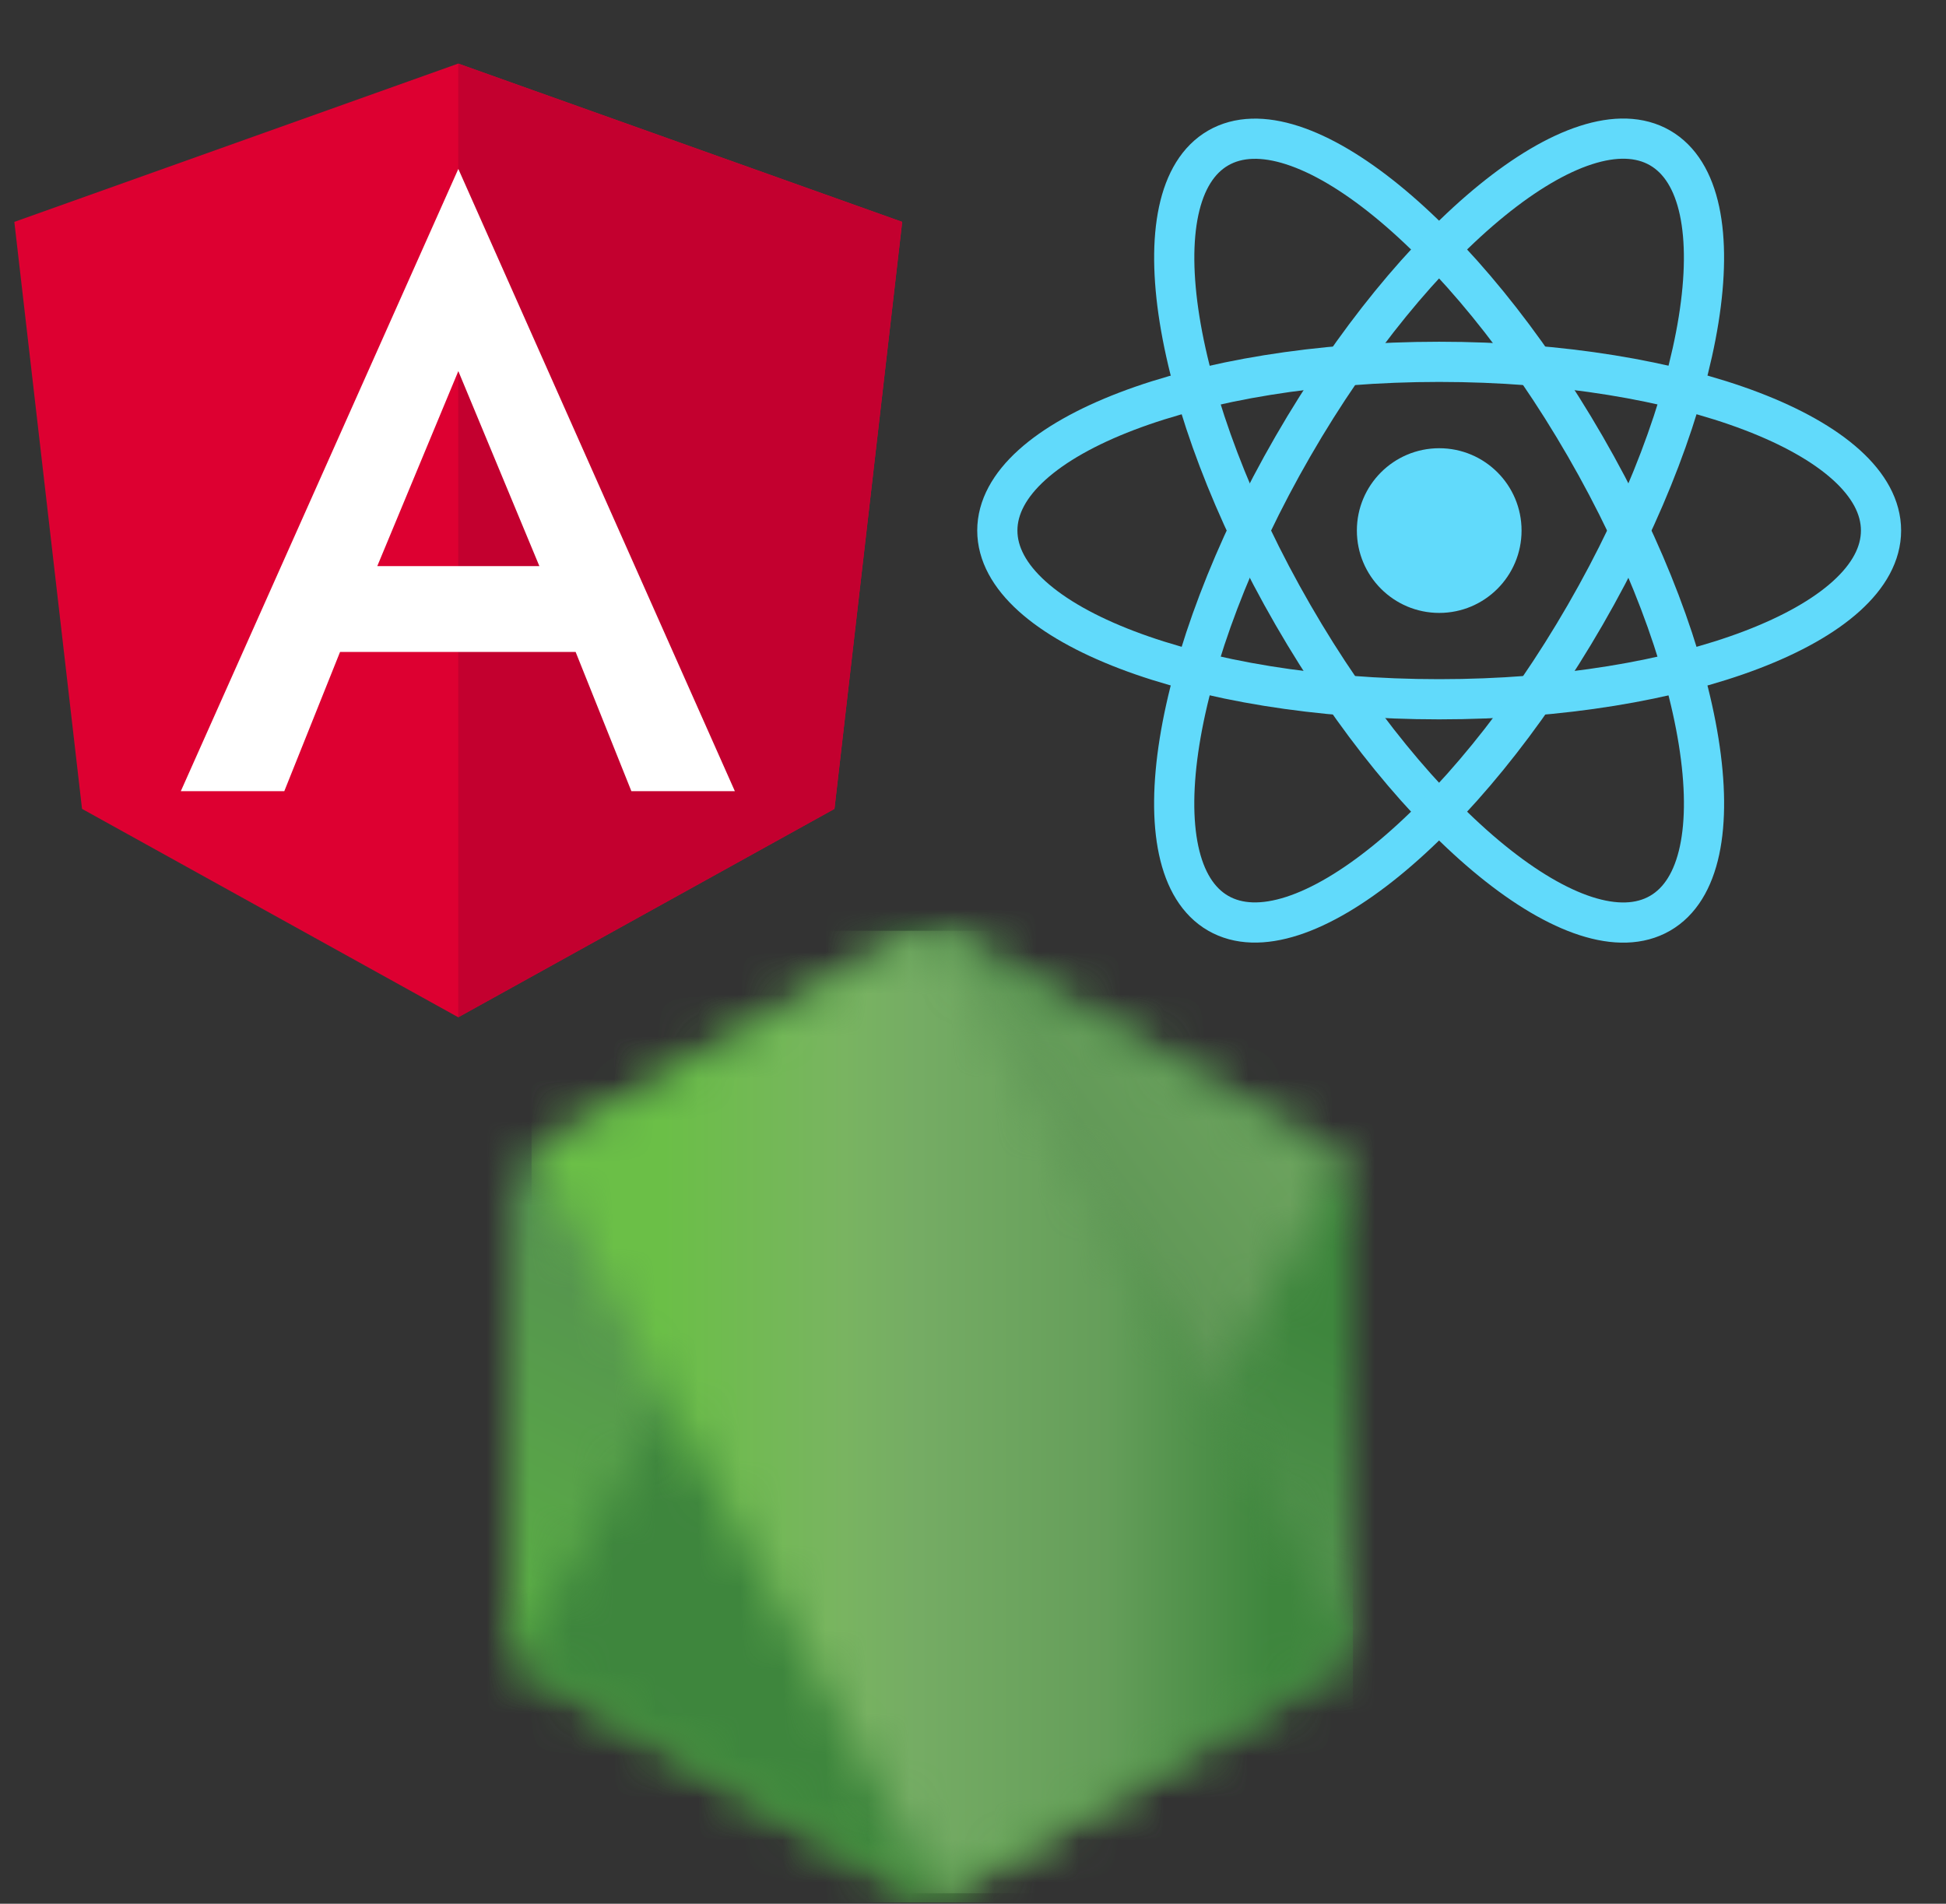 <svg width="46" height="45" viewBox="0 0 46 45" fill="none" xmlns="http://www.w3.org/2000/svg">
<rect x="0" y="0" width="46" height="45" fill="#333333" stroke="none"/>
<g clip-path="url(#clip0_2059_188774)">
<path d="M10.832 1.503L0.339 5.245L1.939 19.12L10.832 24.046L19.725 19.12L21.326 5.245L10.832 1.503Z" fill="#DD0031"/>
<path d="M10.832 1.503V4.005V3.994V15.412V24.046L19.725 19.12L21.326 5.245L10.832 1.503Z" fill="#C3002F"/>
<path d="M10.834 3.993L4.274 18.702H6.72L8.038 15.411H13.607L14.925 18.702H17.371L10.834 3.993ZM12.75 13.382H8.918L10.834 8.772L12.75 13.382Z" fill="white"/>
<path d="M34.021 14.488C35.096 14.488 35.967 13.616 35.967 12.541C35.967 11.466 35.096 10.595 34.021 10.595C32.946 10.595 32.074 11.466 32.074 12.541C32.074 13.616 32.946 14.488 34.021 14.488Z" fill="#61DAFB"/>
<path d="M34.019 16.529C39.788 16.529 44.464 14.743 44.464 12.541C44.464 10.338 39.788 8.553 34.019 8.553C28.251 8.553 23.575 10.338 23.575 12.541C23.575 14.743 28.251 16.529 34.019 16.529Z" stroke="#61DAFB" stroke-width="0.95"/>
<path d="M30.565 14.537C33.449 19.533 37.333 22.69 39.241 21.588C41.148 20.487 40.356 15.545 37.472 10.549C34.588 5.554 30.704 2.397 28.796 3.498C26.889 4.599 27.681 9.542 30.565 14.537Z" stroke="#61DAFB" stroke-width="0.95"/>
<path d="M30.564 10.548C27.68 15.543 26.888 20.486 28.795 21.587C30.703 22.688 34.587 19.531 37.471 14.536C40.356 9.54 41.147 4.598 39.24 3.496C37.333 2.395 33.448 5.552 30.564 10.548Z" stroke="#61DAFB" stroke-width="0.95"/>
<mask id="mask0_2059_188774" style="mask-type:luminance" maskUnits="userSpaceOnUse" x="12" y="22" width="20" height="23">
<path d="M21.462 22.144L12.539 27.294C12.205 27.487 12 27.843 12 28.227V38.534C12 38.919 12.205 39.275 12.539 39.468L21.462 44.621C21.796 44.814 22.207 44.814 22.54 44.621L31.462 39.468C31.795 39.275 32 38.919 32 38.534V28.227C32 27.843 31.795 27.487 31.46 27.294L22.54 22.144C22.372 22.048 22.186 22 22 22C21.813 22 21.627 22.048 21.459 22.144" fill="white"/>
</mask>
<g mask="url(#mask0_2059_188774)">
<path d="M41.017 26.419L15.874 14.096L2.983 40.394L28.125 52.718L41.017 26.419Z" fill="url(#paint0_linear_2059_188774)"/>
</g>
<mask id="mask1_2059_188774" style="mask-type:luminance" maskUnits="userSpaceOnUse" x="12" y="22" width="20" height="23">
<path d="M12.221 39.188C12.306 39.299 12.413 39.395 12.539 39.467L20.193 43.888L21.468 44.621C21.658 44.731 21.875 44.778 22.089 44.762C22.16 44.756 22.231 44.743 22.301 44.723L31.711 27.492C31.639 27.414 31.555 27.348 31.46 27.293L25.618 23.919L22.53 22.142C22.442 22.092 22.347 22.056 22.25 22.03L12.221 39.188Z" fill="white"/>
</mask>
<g mask="url(#mask1_2059_188774)">
<path d="M1.35 30.064L19.103 54.091L42.582 36.745L24.828 12.718L1.35 30.064Z" fill="url(#paint1_linear_2059_188774)"/>
</g>
<mask id="mask2_2059_188774" style="mask-type:luminance" maskUnits="userSpaceOnUse" x="12" y="22" width="20" height="23">
<path d="M21.893 22.005C21.743 22.02 21.597 22.066 21.462 22.143L12.565 27.278L22.159 44.753C22.292 44.734 22.424 44.689 22.542 44.621L31.465 39.467C31.74 39.307 31.928 39.037 31.986 38.73L22.205 22.023C22.133 22.008 22.061 22.001 21.987 22.001C21.957 22.001 21.928 22.003 21.898 22.005" fill="white"/>
</mask>
<g mask="url(#mask2_2059_188774)">
<path d="M12.565 22.001V44.753H31.982V22.001H12.565Z" fill="url(#paint2_linear_2059_188774)"/>
</g>
</g>
<defs>
<linearGradient id="paint0_linear_2059_188774" x1="28.438" y1="20.238" x2="15.547" y2="46.535" gradientUnits="userSpaceOnUse">
<stop offset="0.3" stop-color="#3E863D"/>
<stop offset="0.5" stop-color="#55934F"/>
<stop offset="0.8" stop-color="#5AAD45"/>
</linearGradient>
<linearGradient id="paint1_linear_2059_188774" x1="10.333" y1="42.215" x2="33.813" y2="24.867" gradientUnits="userSpaceOnUse">
<stop offset="0.57" stop-color="#3E863D"/>
<stop offset="0.72" stop-color="#619857"/>
<stop offset="1" stop-color="#76AC64"/>
</linearGradient>
<linearGradient id="paint2_linear_2059_188774" x1="12.571" y1="33.378" x2="31.985" y2="33.378" gradientUnits="userSpaceOnUse">
<stop offset="0.16" stop-color="#6BBF47"/>
<stop offset="0.38" stop-color="#79B461"/>
<stop offset="0.47" stop-color="#75AC64"/>
<stop offset="0.7" stop-color="#659E5A"/>
<stop offset="0.9" stop-color="#3E863D"/>
</linearGradient>
<clipPath id="clip0_2059_188774">
<rect width="44.972" height="44.972" fill="white" transform="translate(0.339 0.004)"/>
</clipPath>
</defs>
</svg>
